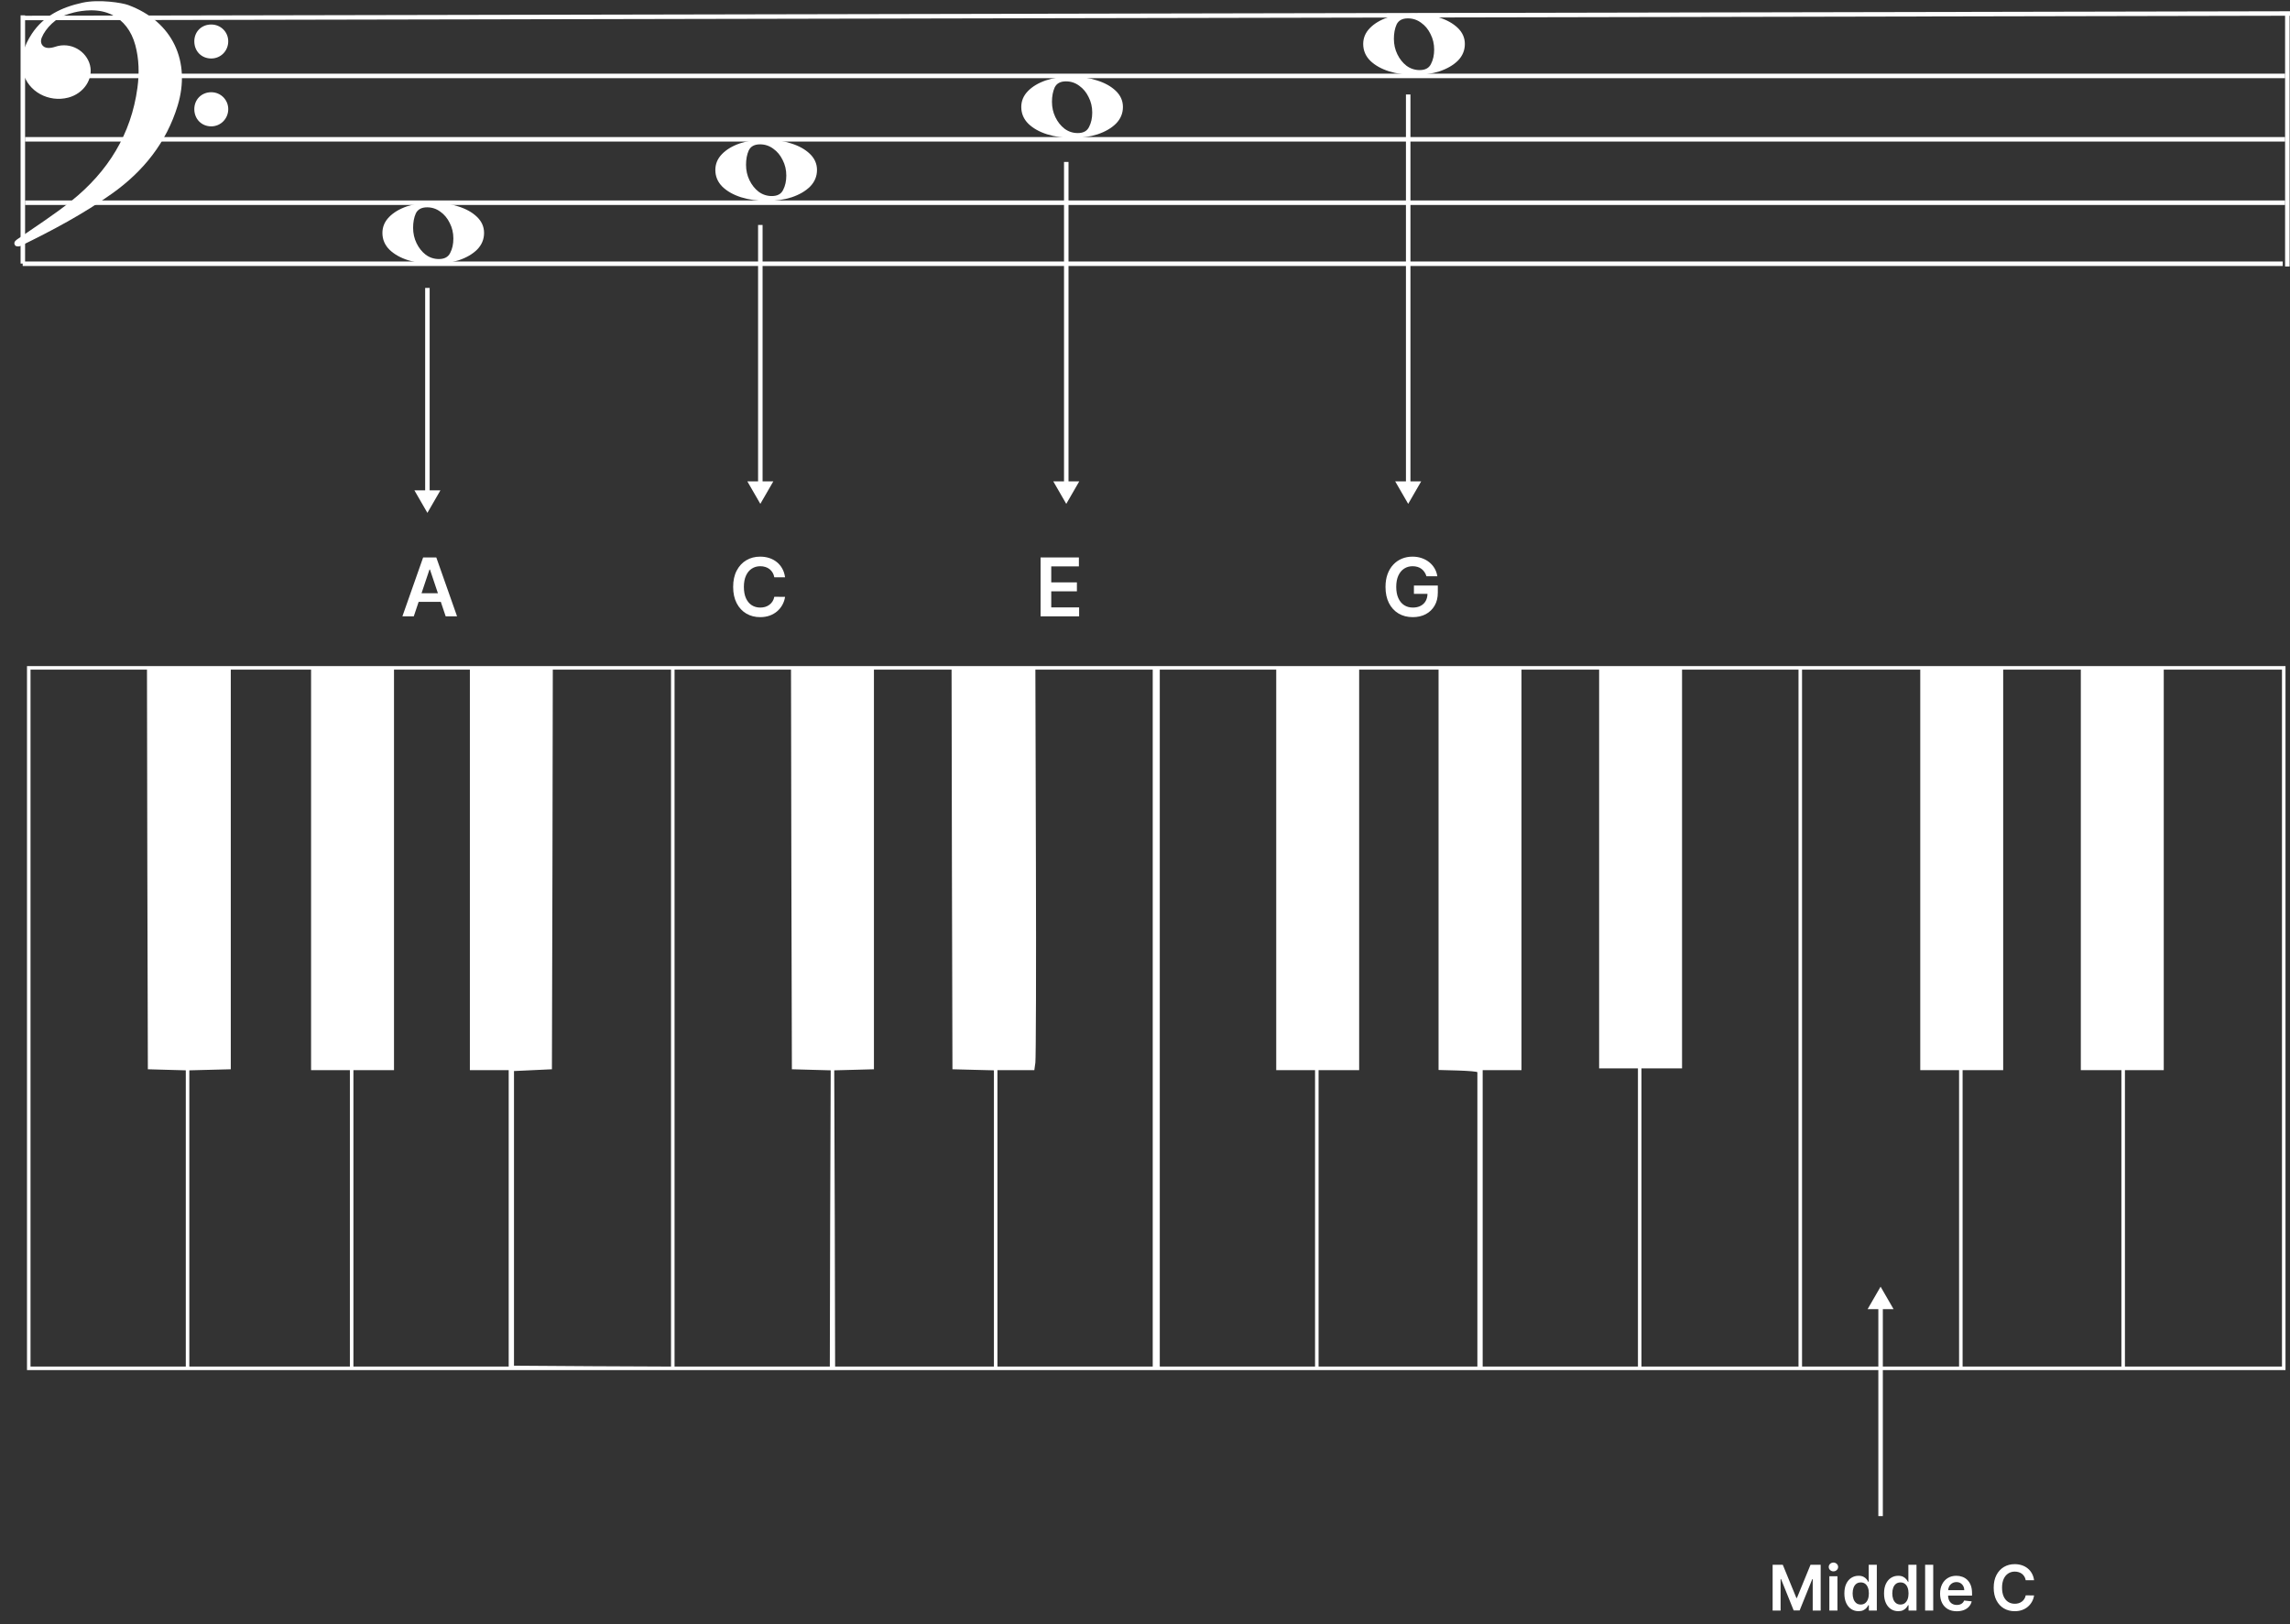 <svg width="509" height="361" viewBox="0 0 509 361" fill="none" xmlns="http://www.w3.org/2000/svg">
<rect x="0" y="0" width="509" height="361" fill="#333333" stroke="none"/>
<path d="M394.004 347.818H396.261L399.284 355.196H399.403L402.426 347.818H404.683V358H402.913V351.005H402.819L400.005 357.97H398.683L395.869 350.99H395.774V358H394.004V347.818ZM406.612 358V350.364H408.412V358H406.612ZM407.517 349.28C407.232 349.28 406.987 349.185 406.781 348.996C406.576 348.804 406.473 348.574 406.473 348.305C406.473 348.034 406.576 347.803 406.781 347.614C406.987 347.422 407.232 347.326 407.517 347.326C407.805 347.326 408.051 347.422 408.253 347.614C408.458 347.803 408.561 348.034 408.561 348.305C408.561 348.574 408.458 348.804 408.253 348.996C408.051 349.185 407.805 349.28 407.517 349.28ZM413.096 358.134C412.497 358.134 411.96 357.98 411.486 357.672C411.012 357.364 410.637 356.916 410.362 356.33C410.087 355.743 409.949 355.03 409.949 354.192C409.949 353.343 410.089 352.627 410.367 352.044C410.649 351.457 411.028 351.015 411.506 350.717C411.983 350.415 412.515 350.264 413.101 350.264C413.549 350.264 413.917 350.34 414.205 350.493C414.493 350.642 414.722 350.823 414.891 351.035C415.06 351.244 415.191 351.441 415.284 351.626H415.358V347.818H417.163V358H415.393V356.797H415.284C415.191 356.982 415.057 357.18 414.881 357.388C414.706 357.594 414.474 357.77 414.185 357.915C413.897 358.061 413.534 358.134 413.096 358.134ZM413.599 356.658C413.98 356.658 414.305 356.555 414.573 356.349C414.841 356.141 415.045 355.851 415.184 355.479C415.324 355.108 415.393 354.676 415.393 354.182C415.393 353.688 415.324 353.259 415.184 352.894C415.049 352.53 414.846 352.246 414.578 352.044C414.313 351.842 413.986 351.741 413.599 351.741C413.198 351.741 412.863 351.845 412.594 352.054C412.326 352.263 412.124 352.551 411.988 352.919C411.852 353.287 411.784 353.708 411.784 354.182C411.784 354.659 411.852 355.085 411.988 355.46C412.127 355.831 412.331 356.124 412.599 356.339C412.871 356.552 413.204 356.658 413.599 356.658ZM421.915 358.134C421.315 358.134 420.778 357.98 420.304 357.672C419.83 357.364 419.455 356.916 419.18 356.33C418.905 355.743 418.768 355.03 418.768 354.192C418.768 353.343 418.907 352.627 419.185 352.044C419.467 351.457 419.847 351.015 420.324 350.717C420.801 350.415 421.333 350.264 421.92 350.264C422.367 350.264 422.735 350.34 423.023 350.493C423.312 350.642 423.54 350.823 423.71 351.035C423.879 351.244 424.009 351.441 424.102 351.626H424.177V347.818H425.982V358H424.212V356.797H424.102C424.009 356.982 423.875 357.18 423.7 357.388C423.524 357.594 423.292 357.77 423.004 357.915C422.715 358.061 422.352 358.134 421.915 358.134ZM422.417 356.658C422.798 356.658 423.123 356.555 423.391 356.349C423.66 356.141 423.864 355.851 424.003 355.479C424.142 355.108 424.212 354.676 424.212 354.182C424.212 353.688 424.142 353.259 424.003 352.894C423.867 352.53 423.665 352.246 423.396 352.044C423.131 351.842 422.805 351.741 422.417 351.741C422.016 351.741 421.681 351.845 421.413 352.054C421.144 352.263 420.942 352.551 420.806 352.919C420.67 353.287 420.602 353.708 420.602 354.182C420.602 354.659 420.67 355.085 420.806 355.46C420.945 355.831 421.149 356.124 421.418 356.339C421.689 356.552 422.022 356.658 422.417 356.658ZM429.699 347.818V358H427.899V347.818H429.699ZM434.93 358.149C434.165 358.149 433.504 357.99 432.947 357.672C432.393 357.35 431.967 356.896 431.669 356.31C431.371 355.72 431.222 355.025 431.222 354.227C431.222 353.441 431.371 352.752 431.669 352.158C431.971 351.562 432.392 351.098 432.932 350.766C433.472 350.432 434.107 350.264 434.836 350.264C435.307 350.264 435.751 350.34 436.168 350.493C436.589 350.642 436.96 350.874 437.282 351.189C437.607 351.504 437.862 351.905 438.048 352.392C438.233 352.876 438.326 353.453 438.326 354.122V354.674H432.067V353.461H436.601C436.598 353.116 436.523 352.81 436.377 352.541C436.231 352.269 436.027 352.056 435.766 351.9C435.507 351.744 435.205 351.666 434.861 351.666C434.493 351.666 434.17 351.756 433.891 351.935C433.613 352.11 433.396 352.342 433.24 352.631C433.088 352.916 433.01 353.229 433.006 353.57V354.629C433.006 355.073 433.088 355.455 433.25 355.773C433.412 356.088 433.639 356.33 433.931 356.499C434.223 356.664 434.564 356.747 434.955 356.747C435.217 356.747 435.454 356.711 435.666 356.638C435.878 356.562 436.062 356.451 436.218 356.305C436.374 356.159 436.491 355.978 436.571 355.763L438.251 355.952C438.145 356.396 437.943 356.784 437.645 357.115C437.35 357.443 436.972 357.698 436.511 357.881C436.051 358.06 435.524 358.149 434.93 358.149ZM452.116 351.254H450.257C450.204 350.949 450.106 350.679 449.963 350.443C449.821 350.205 449.643 350.002 449.431 349.837C449.219 349.671 448.977 349.547 448.705 349.464C448.437 349.378 448.147 349.335 447.835 349.335C447.282 349.335 446.791 349.474 446.364 349.752C445.936 350.027 445.602 350.432 445.36 350.965C445.118 351.496 444.997 352.143 444.997 352.909C444.997 353.688 445.118 354.344 445.36 354.878C445.605 355.408 445.94 355.809 446.364 356.081C446.791 356.349 447.28 356.484 447.83 356.484C448.135 356.484 448.42 356.444 448.686 356.364C448.954 356.281 449.194 356.161 449.406 356.001C449.622 355.842 449.802 355.647 449.948 355.415C450.097 355.183 450.2 354.918 450.257 354.619L452.116 354.629C452.046 355.113 451.896 355.567 451.664 355.991C451.435 356.416 451.135 356.79 450.764 357.115C450.392 357.437 449.958 357.688 449.461 357.871C448.964 358.05 448.412 358.139 447.806 358.139C446.911 358.139 446.112 357.932 445.409 357.518C444.707 357.103 444.153 356.505 443.749 355.723C443.344 354.941 443.142 354.003 443.142 352.909C443.142 351.812 443.346 350.874 443.754 350.095C444.161 349.313 444.717 348.715 445.419 348.3C446.122 347.886 446.917 347.679 447.806 347.679C448.372 347.679 448.899 347.759 449.387 347.918C449.874 348.077 450.308 348.31 450.689 348.619C451.07 348.924 451.383 349.298 451.629 349.742C451.877 350.183 452.04 350.687 452.116 351.254Z" fill="white"/>
<path d="M5 4L509 3" stroke="white"/>
<line x1="5.569" y1="16.875" x2="507.909" y2="16.875" stroke="white"/>
<line x1="5.569" y1="30.967" x2="507.909" y2="30.967" stroke="white"/>
<line x1="5.569" y1="45.059" x2="507.909" y2="45.059" stroke="white"/>
<line x1="5.044" y1="58.626" x2="507.384" y2="58.626" stroke="white"/>
<line x1="508.409" y1="2.868" x2="508.409" y2="59.236" stroke="white"/>
<g clip-path="url(#clip0_1899_2)">
<line x1="5.076" y1="58.58" x2="5.076" y2="1.831" stroke="white"/>
</g>
<path d="M85 51.777C85 50.439 85.491 49.265 86.474 48.253C87.456 47.241 88.784 46.446 90.458 45.867C92.168 45.289 94.041 45 96.079 45C98.153 45 100.063 45.289 101.809 45.867C103.556 46.41 104.957 47.187 106.012 48.199C107.067 49.211 107.594 50.403 107.594 51.777C107.594 53.186 107.085 54.415 106.066 55.463C105.048 56.475 103.683 57.27 101.973 57.849C100.299 58.391 98.444 58.662 96.406 58.662C94.369 58.662 92.477 58.391 90.731 57.849C89.02 57.306 87.638 56.529 86.583 55.517C85.528 54.469 85 53.222 85 51.777ZM97.552 57.578C98.79 57.578 99.626 57.126 100.063 56.222C100.536 55.319 100.772 54.252 100.772 53.024C100.772 51.759 100.5 50.602 99.954 49.554C99.445 48.506 98.753 47.675 97.88 47.06C97.007 46.41 96.024 46.084 94.933 46.084C93.696 46.084 92.859 46.536 92.422 47.44C92.022 48.343 91.822 49.409 91.822 50.638C91.822 51.867 92.077 53.005 92.586 54.054C93.095 55.102 93.769 55.951 94.605 56.602C95.479 57.252 96.461 57.578 97.552 57.578Z" fill="white"/>
<path d="M159 37.777C159 36.439 159.491 35.265 160.474 34.253C161.456 33.241 162.784 32.446 164.458 31.867C166.168 31.289 168.041 31 170.079 31C172.153 31 174.063 31.289 175.809 31.867C177.556 32.41 178.957 33.187 180.012 34.199C181.067 35.211 181.594 36.403 181.594 37.777C181.594 39.186 181.085 40.415 180.066 41.463C179.048 42.475 177.683 43.27 175.973 43.849C174.299 44.391 172.444 44.662 170.406 44.662C168.369 44.662 166.477 44.391 164.73 43.849C163.02 43.306 161.638 42.529 160.583 41.517C159.528 40.469 159 39.222 159 37.777ZM171.552 43.578C172.79 43.578 173.626 43.126 174.063 42.222C174.536 41.319 174.772 40.252 174.772 39.024C174.772 37.759 174.5 36.602 173.954 35.554C173.444 34.506 172.753 33.675 171.88 33.06C171.007 32.41 170.024 32.084 168.933 32.084C167.696 32.084 166.859 32.536 166.422 33.44C166.022 34.343 165.822 35.409 165.822 36.638C165.822 37.867 166.077 39.005 166.586 40.054C167.095 41.102 167.769 41.951 168.605 42.602C169.479 43.252 170.461 43.578 171.552 43.578Z" fill="white"/>
<path d="M227 23.777C227 22.439 227.491 21.265 228.474 20.253C229.456 19.241 230.784 18.446 232.458 17.867C234.168 17.289 236.041 17 238.079 17C240.153 17 242.063 17.289 243.809 17.867C245.556 18.41 246.957 19.187 248.012 20.199C249.067 21.211 249.594 22.403 249.594 23.777C249.594 25.186 249.085 26.415 248.066 27.463C247.048 28.475 245.683 29.27 243.973 29.849C242.299 30.391 240.444 30.662 238.406 30.662C236.369 30.662 234.477 30.391 232.73 29.849C231.02 29.306 229.638 28.529 228.583 27.517C227.528 26.469 227 25.222 227 23.777ZM239.552 29.578C240.79 29.578 241.626 29.126 242.063 28.222C242.536 27.319 242.772 26.252 242.772 25.024C242.772 23.759 242.5 22.602 241.954 21.554C241.444 20.506 240.753 19.674 239.88 19.06C239.007 18.41 238.024 18.084 236.933 18.084C235.696 18.084 234.859 18.536 234.422 19.44C234.022 20.343 233.822 21.409 233.822 22.638C233.822 23.867 234.077 25.006 234.586 26.054C235.095 27.102 235.769 27.951 236.605 28.602C237.479 29.252 238.461 29.578 239.552 29.578Z" fill="white"/>
<path d="M303 9.777C303 8.439 303.491 7.265 304.474 6.253C305.456 5.241 306.784 4.446 308.458 3.867C310.168 3.289 312.041 3 314.079 3C316.153 3 318.063 3.289 319.809 3.867C321.556 4.41 322.957 5.187 324.012 6.199C325.067 7.211 325.594 8.403 325.594 9.777C325.594 11.186 325.085 12.415 324.066 13.463C323.048 14.475 321.683 15.27 319.973 15.849C318.299 16.391 316.444 16.662 314.406 16.662C312.369 16.662 310.477 16.391 308.73 15.849C307.02 15.306 305.638 14.529 304.583 13.517C303.528 12.469 303 11.222 303 9.777ZM315.552 15.578C316.79 15.578 317.626 15.126 318.063 14.222C318.536 13.319 318.772 12.252 318.772 11.024C318.772 9.759 318.5 8.602 317.954 7.554C317.444 6.506 316.753 5.675 315.88 5.06C315.007 4.41 314.024 4.084 312.933 4.084C311.696 4.084 310.859 4.536 310.422 5.44C310.022 6.343 309.822 7.409 309.822 8.638C309.822 9.867 310.077 11.005 310.586 12.054C311.095 13.102 311.769 13.951 312.605 14.602C313.479 15.252 314.461 15.578 315.552 15.578Z" fill="white"/>
<path d="M508 226.304V304.545H257H6V226.304V148.063H257H508V226.304ZM480.939 193.36V237.874H476.625H472.311V270.817V303.761H489.763H507.216V226.304V148.847H494.077H480.939V193.36ZM445.25 193.36V237.874H440.74H436.23V270.817V303.761H453.878H471.527V270.817V237.874H467.016H462.506V193.36V148.847H453.878H445.25V193.36ZM400.541 226.304V303.761H417.993H435.445V270.817V237.874H431.131H426.817V193.36V148.847H413.679H400.541V226.304ZM373.872 193.164V237.481H369.362H364.852V270.621V303.761H382.304H399.756V226.304V148.847H386.814H373.872V193.164ZM338.183 193.36V237.874H333.869H329.555V270.817V303.761H346.811H364.067V270.621V237.481H359.753H355.439V193.164V148.847H346.811H338.183V193.36ZM302.102 193.36V237.874H297.591H293.081V270.817V303.761H310.73H328.378V271.209C328.378 253.287 328.378 238.54 328.378 238.344C328.378 238.187 326.456 238.03 324.064 237.952L319.75 237.834V193.36V148.847H310.926H302.102V193.36ZM257.784 226.304V303.761H275.041H292.297V270.817V237.874H287.983H283.669V193.36V148.847H270.727H257.784V226.304ZM230.253 191.674C230.331 215.244 230.253 235.285 230.135 236.187L229.9 237.874H225.782H221.703V270.817V303.761H238.959H256.216V226.304V148.847H243.156H230.135L230.253 191.674ZM194.25 193.243V237.677L189.857 237.795L185.426 237.913L185.543 270.817L185.622 303.761H203.27H220.919V270.817V237.913L216.291 237.795L211.702 237.677L211.585 193.243L211.506 148.847H202.878H194.25V193.243ZM149.933 226.304V303.761H167.189H184.445L184.524 270.817L184.641 237.913L180.327 237.795L176.013 237.677L175.896 193.243L175.817 148.847H162.875H149.933V226.304ZM122.793 193.243L122.676 237.677L118.44 237.874L114.244 238.07V270.817V303.565L131.696 303.683L149.148 303.761V226.304V148.847H136.01H122.872L122.793 193.243ZM87.575 193.36V237.874H83.065H78.555V270.817V303.761H95.811H113.067V270.817V237.874H108.753H104.439V193.36V148.847H96.007H87.575V193.36ZM51.298 193.243V237.677L46.67 237.795L42.081 237.913V270.817V303.761H59.926H77.77V270.817V237.874H73.456H69.142V193.36V148.847H60.2H51.298V193.243ZM6.784 226.304V303.761H24.041H41.297V270.817V237.913L37.061 237.795L32.865 237.677L32.747 193.243L32.669 148.847H19.727H6.784V226.304Z" fill="white"/>
<path d="M317.061 128.089C316.955 127.744 316.808 127.435 316.62 127.163C316.437 126.886 316.215 126.649 315.955 126.453C315.7 126.257 315.406 126.11 315.073 126.012C314.741 125.91 314.379 125.859 313.987 125.859C313.283 125.859 312.657 126.036 312.107 126.389C311.558 126.743 311.125 127.263 310.81 127.949C310.499 128.631 310.343 129.462 310.343 130.442C310.343 131.43 310.499 132.268 310.81 132.954C311.121 133.64 311.553 134.162 312.107 134.52C312.661 134.874 313.305 135.05 314.038 135.05C314.702 135.05 315.278 134.923 315.763 134.667C316.254 134.411 316.631 134.049 316.895 133.58C317.159 133.107 317.291 132.553 317.291 131.918L317.828 132.001H314.274V130.148H319.586V131.72C319.586 132.841 319.347 133.81 318.87 134.629C318.393 135.447 317.737 136.077 316.901 136.521C316.066 136.96 315.107 137.179 314.025 137.179C312.819 137.179 311.76 136.908 310.848 136.367C309.94 135.822 309.231 135.048 308.719 134.047C308.212 133.041 307.959 131.848 307.959 130.467C307.959 129.411 308.108 128.467 308.406 127.636C308.709 126.805 309.131 126.099 309.672 125.52C310.213 124.936 310.848 124.493 311.577 124.19C312.305 123.884 313.098 123.73 313.955 123.73C314.679 123.73 315.354 123.837 315.981 124.05C316.607 124.259 317.163 124.557 317.649 124.945C318.139 125.332 318.542 125.793 318.857 126.325C319.173 126.858 319.379 127.446 319.477 128.089H317.061Z" fill="white"/>
<path d="M174.496 128.326H172.106C172.038 127.934 171.912 127.587 171.729 127.284C171.545 126.977 171.317 126.717 171.045 126.504C170.772 126.291 170.461 126.131 170.112 126.025C169.766 125.914 169.393 125.859 168.993 125.859C168.281 125.859 167.651 126.038 167.101 126.396C166.551 126.749 166.121 127.269 165.81 127.955C165.499 128.637 165.343 129.47 165.343 130.455C165.343 131.456 165.499 132.3 165.81 132.986C166.125 133.668 166.555 134.183 167.101 134.533C167.651 134.878 168.279 135.05 168.987 135.05C169.379 135.05 169.745 134.999 170.086 134.897C170.431 134.79 170.74 134.635 171.013 134.43C171.29 134.226 171.522 133.974 171.71 133.676C171.901 133.378 172.033 133.037 172.106 132.653L174.496 132.666C174.407 133.288 174.213 133.872 173.915 134.418C173.621 134.963 173.235 135.445 172.758 135.862C172.281 136.276 171.722 136.599 171.083 136.834C170.444 137.064 169.734 137.179 168.955 137.179C167.804 137.179 166.777 136.913 165.874 136.38C164.97 135.847 164.259 135.078 163.739 134.072C163.219 133.067 162.959 131.861 162.959 130.455C162.959 129.044 163.221 127.838 163.745 126.837C164.269 125.831 164.983 125.062 165.886 124.529C166.79 123.996 167.813 123.73 168.955 123.73C169.683 123.73 170.361 123.832 170.987 124.037C171.614 124.241 172.172 124.542 172.662 124.938C173.152 125.33 173.555 125.812 173.87 126.383C174.19 126.95 174.398 127.597 174.496 128.326Z" fill="white"/>
<path d="M91.972 137H89.441L94.05 123.909H96.977L101.592 137H99.061L95.565 126.594H95.462L91.972 137ZM92.055 131.867H98.959V133.772H92.055V131.867Z" fill="white"/>
<path d="M231.291 137V123.909H239.805V125.897H233.663V129.451H239.364V131.439H233.663V135.012H239.857V137H231.291Z" fill="white"/>
<path d="M418 286L415.113 291L420.887 291L418 286ZM417.5 290.5L417.5 337L418.5 337L418.5 290.5L417.5 290.5Z" fill="white"/>
<path d="M95 114L97.887 109L92.113 109L95 114ZM95.5 109.5L95.5 64L94.5 64L94.5 109.5L95.5 109.5Z" fill="white"/>
<path d="M169 112L171.887 107L166.113 107L169 112ZM169.5 107.5L169.5 50L168.5 50L168.5 107.5L169.5 107.5Z" fill="white"/>
<path d="M237 112L239.887 107L234.113 107L237 112ZM237.5 107.5L237.5 36L236.5 36L236.5 107.5L237.5 107.5Z" fill="white"/>
<path d="M313 112L315.887 107L310.113 107L313 112ZM313.5 107.5L313.5 21L312.5 21L312.5 107.5L313.5 107.5Z" fill="white"/>
<path d="M28.474 1.109C38.514 4.813 42.431 13.816 39.485 23.485C36.992 31.669 31.88 38.072 24.923 43.017C18.511 47.575 11.588 51.241 4.539 54.682C4.229 54.833 3.558 54.795 3.394 54.583C3.004 54.08 3.198 53.632 3.795 53.217C7.865 50.395 12.058 47.72 15.911 44.624C23.969 38.151 29.159 29.876 30.552 19.479C30.976 16.316 30.911 13.131 30.075 10.027C29.217 6.839 27.395 4.534 24.928 3.307C23.538 2.616 21.945 2.276 20.204 2.295C17.246 2.327 15.005 3.196 15.005 3.196C12.515 3.865 10.139 6.24 9.268 8.386C8.805 9.53 9.426 10.604 10.659 10.655C11.179 10.677 11.732 10.578 12.227 10.408C15.774 9.188 19.214 11.403 19.998 14.463C20.785 17.534 18.621 20.787 15.187 21.692C10.848 22.835 6.227 20.372 5.156 16.137C4.368 13.023 5.333 10.152 7.065 7.527C9.74 3.474 13.769 1.6 18.319 0.601C22.074 -0.223 27.188 0.634 28.474 1.109ZM43.189 24.28C43.199 26.465 44.813 28.093 46.964 28.087C49.066 28.082 50.745 26.367 50.732 24.238C50.718 22.166 49.057 20.513 46.976 20.501C44.81 20.489 43.18 22.116 43.189 24.28ZM43.19 9.199C43.197 11.39 44.792 13.001 46.954 13.001C49.066 13.001 50.734 11.311 50.73 9.177C50.727 7.109 49.076 5.465 46.986 5.448C44.803 5.431 43.183 7.031 43.19 9.199Z" fill="white"/>
<defs>
<clipPath id="clip0_1899_2">
<rect width="41.511" height="66.733" fill="white" transform="translate(4 3.407)"/>
</clipPath>
</defs>
</svg>
